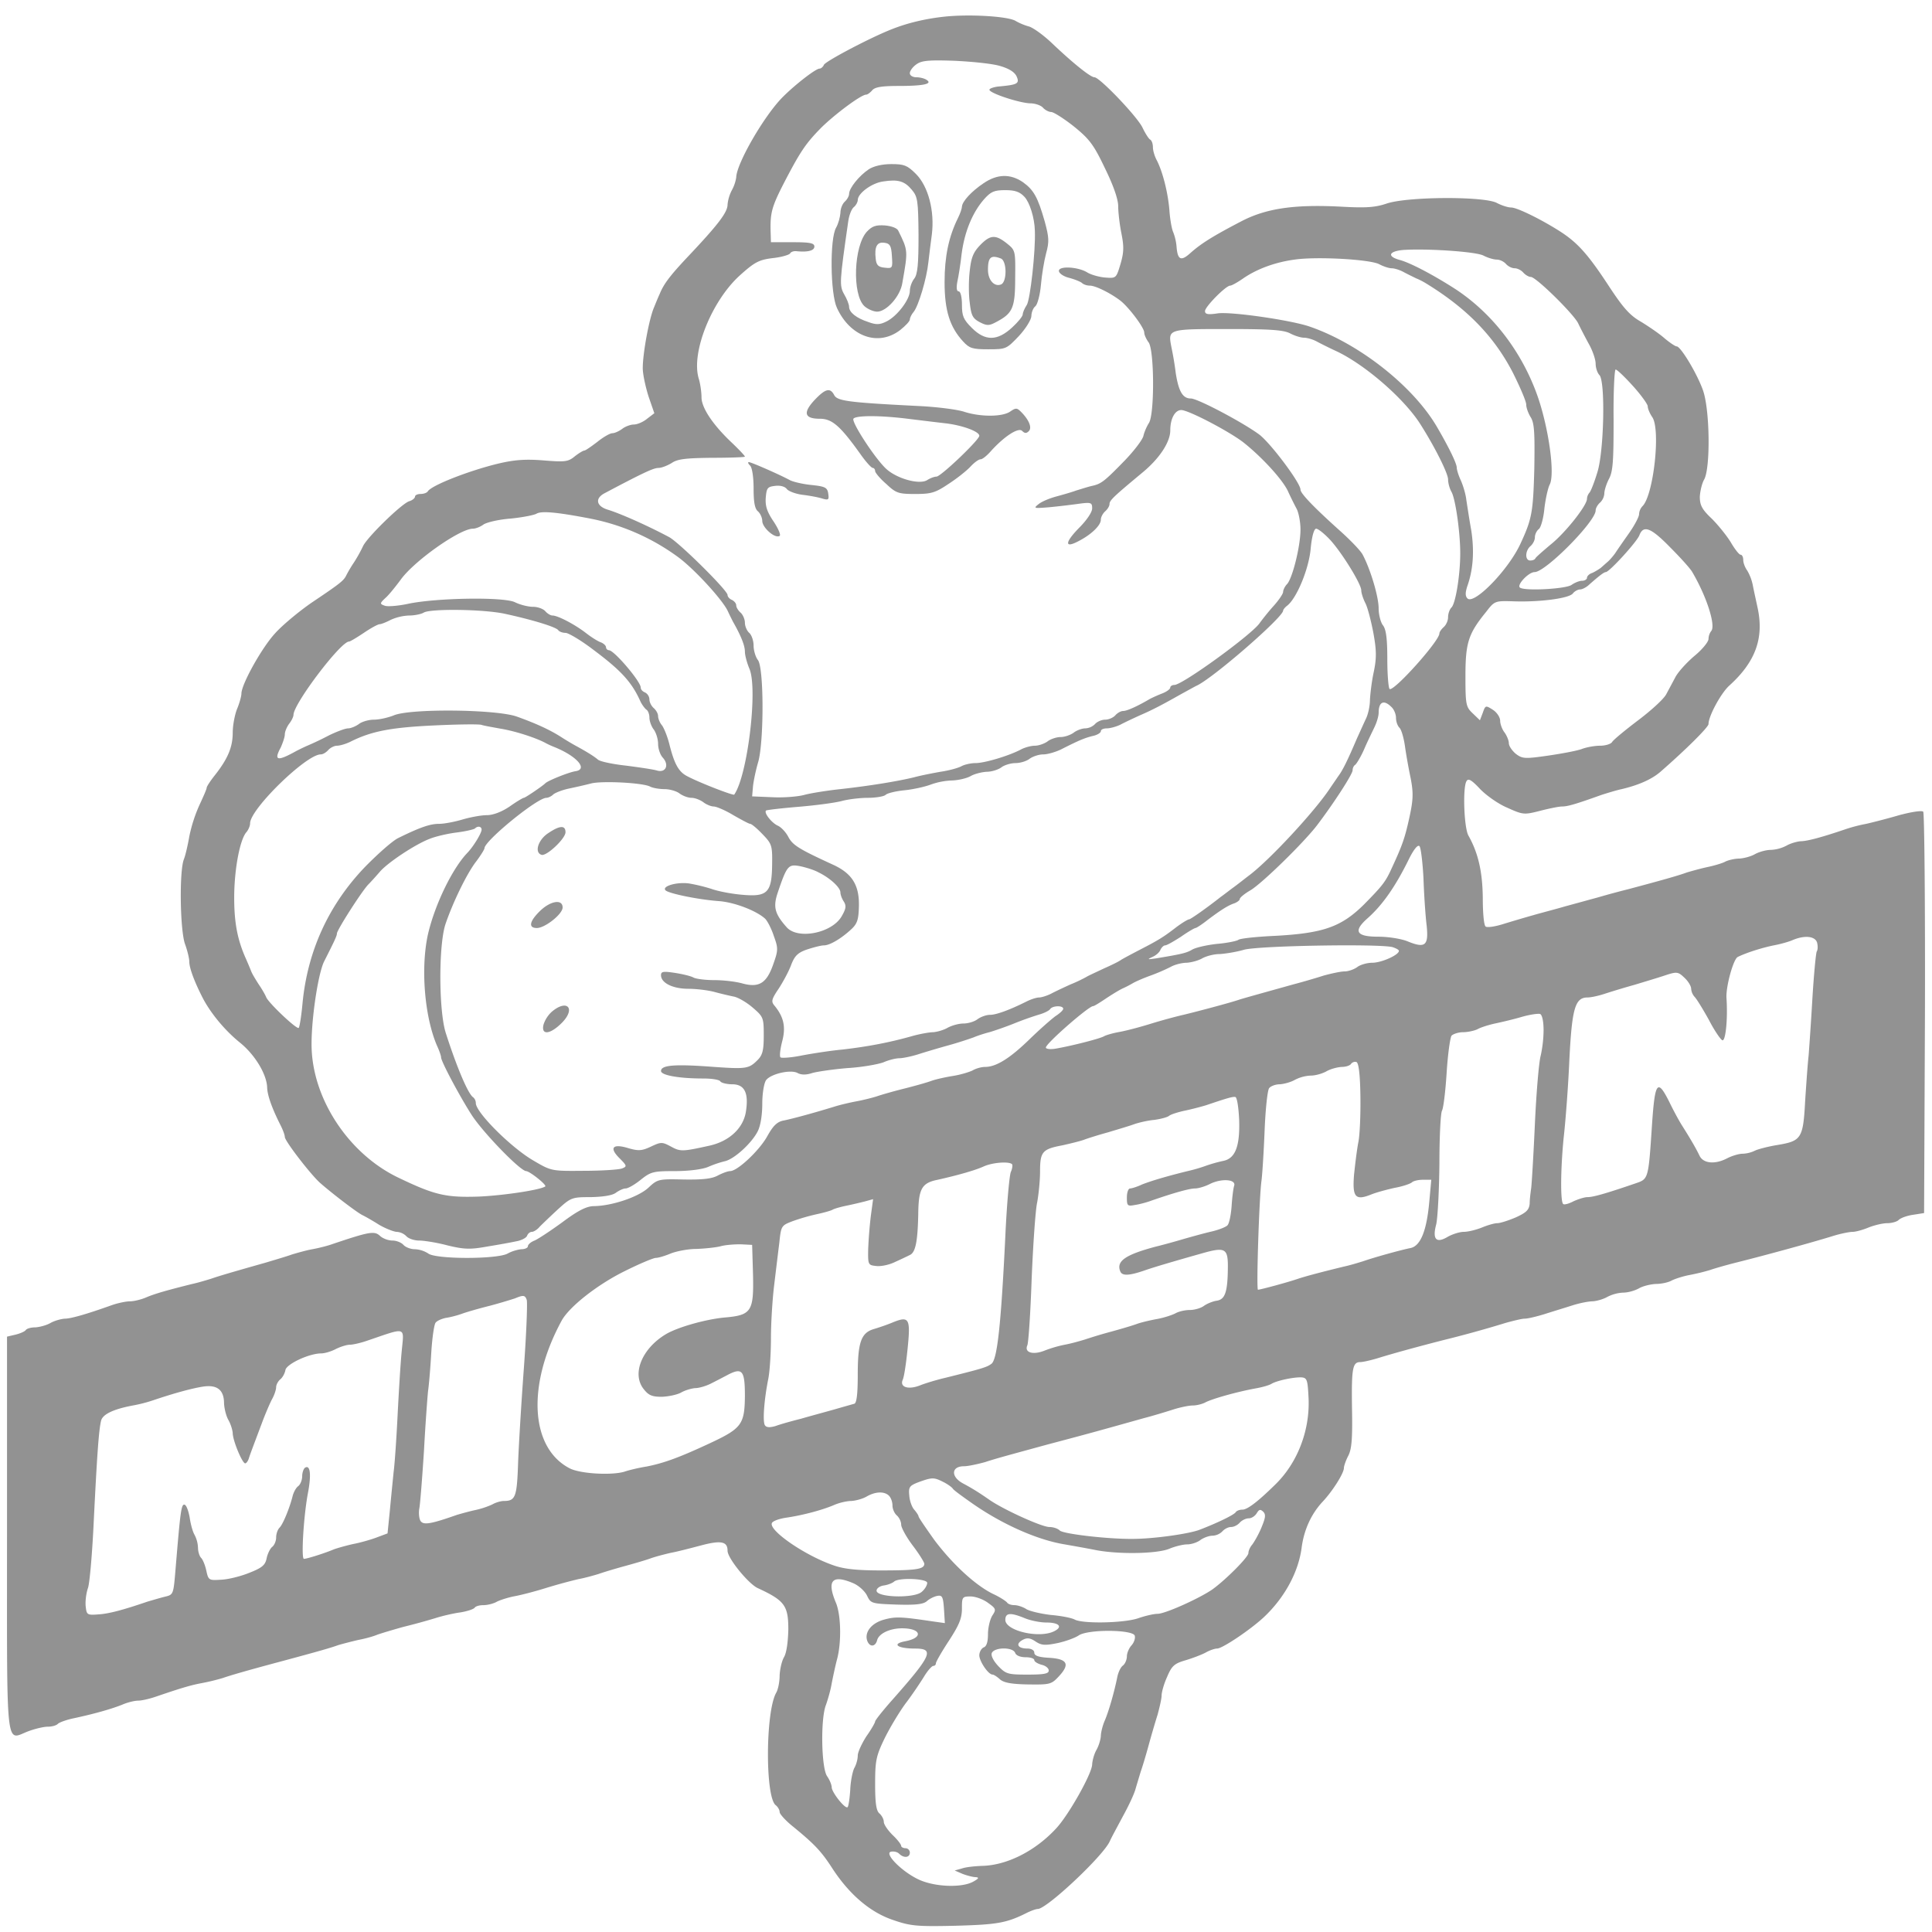 <svg width="114" height="114" fill="none" xmlns="http://www.w3.org/2000/svg"><g clip-path="url(#clip0_768_1644)" fill="#929292"><path d="M55.65.991c-1.195.137-2.27.41-3.244.82-1.349.563-3.722 1.827-3.79 2.015-.052.12-.171.222-.257.222-.221 0-1.417.922-2.168 1.673-1.093 1.093-2.732 3.927-2.749 4.747a2.3 2.3 0 0 1-.256.751 2.333 2.333 0 0 0-.256.854c0 .46-.564 1.195-2.39 3.124-1.025 1.093-1.384 1.571-1.623 2.169-.068.136-.205.478-.324.768-.29.666-.666 2.715-.666 3.586 0 .376.17 1.127.341 1.673l.342.99-.427.325c-.222.188-.58.341-.785.341-.188 0-.513.12-.683.256-.188.137-.444.257-.58.257-.137 0-.53.222-.889.512-.358.273-.7.512-.768.512-.068 0-.325.154-.564.342-.392.324-.58.341-1.844.239-1.075-.086-1.724-.035-2.663.187-1.708.41-3.945 1.281-4.166 1.64-.052.085-.24.153-.427.153-.171 0-.325.069-.325.154 0 .085-.153.222-.341.273-.444.137-2.51 2.151-2.732 2.664a8.91 8.91 0 0 1-.512.922 8.133 8.133 0 0 0-.461.768c-.154.325-.308.461-2.066 1.64-.786.546-1.742 1.348-2.152 1.81-.785.853-1.98 3.004-1.98 3.55 0 .154-.12.581-.257.906-.136.341-.256.973-.256 1.4 0 .853-.29 1.536-1.041 2.493-.273.341-.495.683-.495.751 0 .085-.205.546-.444 1.059a8.882 8.882 0 0 0-.58 1.81c-.086.495-.223 1.11-.325 1.365-.274.718-.222 4.167.068 4.986.137.376.256.854.256 1.059 0 .376.325 1.23.82 2.185.478.888 1.28 1.861 2.168 2.579.888.717 1.588 1.878 1.605 2.663.017.444.273 1.195.803 2.237.136.273.239.563.239.666 0 .239 1.502 2.185 2.066 2.698.717.632 2.254 1.81 2.544 1.93.136.067.563.306.939.546.376.222.854.41 1.041.426a.87.87 0 0 1 .581.257c.12.136.461.256.751.256s1.059.12 1.69.29c.991.239 1.35.239 2.306.068.631-.102 1.4-.239 1.707-.307.325-.051.615-.205.666-.325.051-.136.17-.239.29-.239.103 0 .325-.136.461-.307.154-.154.632-.615 1.076-1.024.769-.7.837-.718 1.947-.718.734-.017 1.263-.102 1.468-.256.188-.136.444-.256.58-.256.137 0 .53-.222.888-.512.598-.478.752-.512 2.032-.512.82 0 1.588-.103 1.93-.24a6.25 6.25 0 0 1 .99-.34c.563-.12 1.588-1.06 1.947-1.76.17-.324.273-.973.273-1.639 0-.597.102-1.212.222-1.383.273-.375 1.451-.648 1.86-.427.223.12.513.12.872 0 .307-.085 1.246-.221 2.083-.29.854-.051 1.793-.222 2.117-.341.307-.137.734-.24.94-.24.187 0 .7-.102 1.126-.238.427-.137 1.23-.376 1.793-.53a22.674 22.674 0 0 0 1.451-.46c.24-.103.666-.24.94-.308.29-.085.938-.307 1.45-.512a18.718 18.718 0 0 1 1.486-.53c.307-.085.598-.239.649-.324.136-.205.768-.222.768-.017 0 .085-.205.273-.444.427-.239.17-.939.785-1.553 1.383-1.161 1.127-1.964 1.622-2.613 1.622-.205 0-.53.085-.734.205-.205.102-.717.256-1.144.324-.427.069-.99.188-1.28.29-.274.103-1.008.308-1.623.462-.614.153-1.331.358-1.622.46-.273.086-.82.222-1.195.29-.376.07-.956.206-1.28.308-1.162.359-2.476.717-2.989.82-.392.068-.631.29-.99.939-.478.853-1.759 2.049-2.185 2.049-.137 0-.462.12-.752.273-.358.188-.922.239-2.015.222-1.45-.034-1.52-.017-2.049.478-.58.546-2.134 1.076-3.21 1.093-.426 0-.922.239-1.86.939-.7.512-1.452 1.007-1.657 1.093-.222.085-.393.239-.393.341 0 .085-.17.17-.375.17-.222.018-.58.12-.82.257-.615.341-4.217.341-4.678 0a1.595 1.595 0 0 0-.803-.256c-.239 0-.546-.12-.666-.256-.12-.137-.41-.256-.649-.256-.239 0-.58-.12-.75-.29-.325-.29-.65-.223-2.784.495-.273.102-.82.239-1.195.307-.376.068-.905.222-1.195.307-.274.103-.974.308-1.537.478-2.05.58-2.75.786-3.244.957-.274.085-.786.239-1.11.307-1.434.358-2.169.563-2.698.785-.307.137-.751.24-.973.24-.24 0-.717.102-1.059.221-1.485.53-2.424.803-2.8.803-.222.017-.598.12-.837.256s-.631.239-.888.256c-.256 0-.495.068-.563.154-.051.085-.324.205-.598.273l-.512.12v11.678c0 13.08-.102 12.123 1.247 11.611.41-.154.922-.273 1.16-.273.24 0 .496-.068.598-.171.086-.085.512-.239.922-.324 1.28-.273 2.271-.564 2.869-.803.307-.136.734-.239.939-.239.205 0 .666-.102 1.059-.239 1.553-.53 2.083-.683 2.732-.802a12.33 12.33 0 0 0 1.195-.29c.495-.171 1.434-.444 3.415-.974 2.288-.615 2.936-.802 3.415-.973.29-.085.82-.222 1.195-.307.375-.069.87-.205 1.11-.308.239-.085.922-.29 1.536-.46a38.194 38.194 0 0 0 1.878-.513c.427-.137 1.093-.29 1.486-.341.41-.069.768-.188.837-.274.05-.085.273-.153.512-.153s.598-.086.802-.205c.205-.103.683-.256 1.059-.325.376-.068 1.23-.29 1.878-.495a32.006 32.006 0 0 1 1.878-.512c.376-.068.922-.222 1.196-.307.29-.103.973-.308 1.536-.462.564-.153 1.264-.358 1.537-.46.29-.103.82-.24 1.195-.325.376-.068 1.161-.273 1.742-.427 1.212-.324 1.588-.239 1.588.308 0 .444 1.23 1.946 1.776 2.202 1.587.734 1.81 1.025 1.81 2.442-.018.734-.103 1.383-.257 1.639-.136.24-.239.717-.256 1.076 0 .358-.085.82-.205 1.024-.631 1.127-.648 6.113-.034 6.625.137.103.24.29.24.41 0 .119.358.512.785.854 1.297 1.058 1.69 1.485 2.339 2.493 1.007 1.536 2.237 2.578 3.568 3.022 1.025.358 1.418.392 3.672.341 2.441-.068 3.005-.153 4.2-.751.273-.137.563-.239.666-.239.529 0 3.859-3.125 4.251-3.996.086-.204.444-.853.769-1.468.341-.615.683-1.349.75-1.622.086-.29.223-.751.308-1.025.103-.29.308-.973.461-1.536.154-.564.393-1.383.53-1.81.12-.444.239-.956.239-1.144 0-.188.136-.683.324-1.093.273-.649.427-.785 1.059-.973.41-.12.956-.325 1.212-.461.239-.137.546-.24.683-.24.307 0 1.964-1.11 2.766-1.86 1.212-1.144 2.032-2.647 2.22-4.098.136-1.042.563-1.98 1.23-2.698.597-.632 1.263-1.69 1.263-1.998 0-.12.12-.46.256-.717.205-.393.256-1.007.222-2.8-.034-2.39.034-2.732.495-2.732.136 0 .614-.102 1.058-.24.94-.29 2.254-.648 3.774-1.04a68.026 68.026 0 0 0 3.773-1.042c.444-.12.922-.24 1.093-.24.171 0 .683-.119 1.178-.272.478-.154 1.213-.376 1.64-.513.426-.136.956-.239 1.195-.239.239-.017.614-.12.853-.256a2.27 2.27 0 0 1 .94-.256c.29 0 .7-.12.939-.256.239-.137.683-.24.99-.256.307 0 .734-.085.94-.205.204-.102.682-.256 1.058-.325a12.37 12.37 0 0 0 1.195-.29c.29-.102 1.007-.307 1.622-.46 1.707-.428 4.388-1.162 5.652-1.554.444-.137.956-.24 1.144-.24.188 0 .614-.12.939-.256.341-.136.836-.256 1.11-.256.256 0 .563-.085.666-.188.119-.12.495-.256.853-.307l.649-.102.051-11.782c.017-6.471-.034-11.833-.102-11.9-.085-.086-.717.016-1.417.204-.7.205-1.571.427-1.947.512a9.355 9.355 0 0 0-1.195.308c-1.451.495-2.305.717-2.664.717-.222.017-.597.12-.836.256a2.202 2.202 0 0 1-.939.256c-.274 0-.7.12-.94.256-.239.137-.648.24-.904.256-.274 0-.632.086-.82.171-.171.102-.649.239-1.042.324-.409.086-.956.24-1.246.325-.495.188-1.673.512-3.466.99a49.77 49.77 0 0 0-1.827.495c-.512.137-1.366.376-1.878.512-.513.154-1.383.376-1.913.53-.546.153-1.349.393-1.792.53-.445.136-.888.204-.99.136-.103-.051-.172-.769-.172-1.674-.017-1.536-.256-2.646-.853-3.705-.256-.478-.342-2.851-.103-3.21.103-.17.29-.068.786.461.358.376 1.075.888 1.605 1.11.939.427 1.007.427 1.946.188.53-.137 1.11-.256 1.298-.256.324 0 .802-.137 2.322-.683.324-.103.87-.273 1.195-.342 1.008-.239 1.776-.58 2.288-1.024 1.469-1.28 2.835-2.63 2.835-2.817 0-.462.717-1.793 1.212-2.254 1.554-1.4 2.066-2.8 1.69-4.576-.102-.478-.239-1.093-.29-1.366a2.792 2.792 0 0 0-.324-.854c-.137-.188-.239-.461-.239-.632 0-.17-.069-.307-.154-.307-.086 0-.342-.325-.581-.734-.239-.393-.751-1.025-1.127-1.4-.563-.53-.7-.786-.7-1.281.017-.324.12-.785.256-1.024.376-.666.342-4.098-.068-5.26-.341-.973-1.315-2.595-1.554-2.595-.085 0-.41-.222-.717-.478-.307-.273-.939-.7-1.383-.973-.666-.376-1.058-.82-1.93-2.151-1.212-1.845-1.826-2.527-2.868-3.193-1.127-.718-2.527-1.4-2.868-1.4-.188 0-.564-.12-.854-.274-.768-.392-5.208-.375-6.471.034-.7.24-1.247.274-2.766.188-2.715-.136-4.371.103-5.84.871-1.639.854-2.356 1.298-2.988 1.861-.546.495-.751.427-.82-.307a3.079 3.079 0 0 0-.204-.922c-.086-.188-.188-.769-.222-1.28-.086-1.06-.393-2.255-.735-2.938-.136-.239-.239-.597-.239-.785 0-.205-.068-.41-.17-.461-.086-.051-.29-.376-.444-.7-.308-.649-2.527-2.971-2.835-2.971-.222 0-1.195-.768-2.458-1.964-.547-.529-1.196-.99-1.435-1.041a3.465 3.465 0 0 1-.768-.325C59.458.957 57.136.82 55.65.991zm3.364 2.903c.53.154.854.359.973.615.188.427.051.495-1.093.597-.273.034-.512.12-.512.188 0 .205 1.776.786 2.408.803.29 0 .632.12.751.256.12.136.342.256.495.256.154.017.752.393 1.332.854.905.734 1.161 1.058 1.827 2.458.512 1.042.786 1.844.786 2.254 0 .359.085 1.076.187 1.588.154.768.154 1.11-.05 1.81-.257.854-.257.854-.923.802-.376-.034-.82-.17-1.024-.29-.53-.341-1.69-.41-1.69-.102 0 .136.255.324.597.41.324.085.666.221.768.307.086.085.29.154.461.154.325 0 1.161.41 1.759.853.495.359 1.451 1.622 1.451 1.913 0 .136.12.392.256.58.342.444.359 4.269.017 4.764-.12.188-.273.53-.324.768-.068.24-.563.888-1.11 1.452-1.195 1.23-1.383 1.366-1.912 1.485-.24.051-.65.188-.94.273-.273.103-.819.256-1.195.359-.375.102-.836.29-1.024.444-.324.256-.273.256.598.188a45.592 45.592 0 0 0 1.758-.205c.752-.103.803-.069.803.273 0 .222-.325.7-.769 1.144-.853.87-.87 1.23-.034.785.734-.375 1.315-.922 1.315-1.263 0-.154.12-.376.256-.495.137-.12.256-.308.256-.427 0-.222.24-.444 1.964-1.878 1.007-.837 1.622-1.793 1.622-2.476s.273-1.195.649-1.195c.427 0 2.834 1.263 3.67 1.912 1.076.854 2.272 2.151 2.613 2.851.154.342.393.82.53 1.076.119.24.221.786.221 1.212 0 .957-.46 2.835-.785 3.21-.137.137-.239.359-.239.462 0 .119-.256.495-.563.836-.325.359-.684.82-.82 1.008-.444.665-4.559 3.654-5.037 3.654-.12 0-.24.068-.24.153 0 .086-.204.24-.46.342a8.797 8.797 0 0 0-.734.324c-.752.444-1.366.717-1.588.717-.137 0-.342.12-.461.256-.12.137-.393.256-.598.256-.205 0-.478.12-.597.257a.87.87 0 0 1-.581.256c-.188 0-.512.12-.683.256-.188.136-.53.256-.768.256-.24 0-.598.12-.769.256-.188.137-.529.256-.751.256-.222 0-.615.103-.854.24-.734.375-2.117.785-2.646.785-.274 0-.65.085-.837.187-.188.103-.751.257-1.23.325-.477.085-1.178.222-1.553.324-.973.24-2.664.513-4.354.7-.803.086-1.759.24-2.134.342-.376.102-1.213.17-1.879.136l-1.195-.05.051-.598c.035-.325.171-.974.308-1.435.341-1.195.341-5.549-.017-6.01-.137-.17-.256-.563-.256-.854 0-.29-.12-.631-.257-.75-.136-.12-.256-.394-.256-.599 0-.204-.12-.478-.256-.597-.136-.12-.256-.308-.256-.427 0-.12-.12-.256-.256-.324-.137-.052-.256-.188-.256-.29 0-.274-2.869-3.108-3.45-3.416-1.314-.7-2.902-1.4-3.636-1.622-.649-.205-.751-.648-.188-.956 2.254-1.195 2.903-1.502 3.193-1.502.188 0 .53-.137.785-.29.342-.24.854-.291 2.374-.308 1.075 0 1.946-.034 1.946-.068 0-.052-.341-.41-.751-.803-1.144-1.075-1.81-2.083-1.81-2.698 0-.29-.068-.802-.17-1.127-.445-1.536.768-4.541 2.407-6.044.888-.802 1.144-.939 1.946-1.041.513-.052.974-.188 1.042-.274.051-.102.222-.153.375-.136.683.068 1.06-.034 1.06-.273 0-.205-.257-.257-1.281-.257H45.49l-.017-.563c-.034-1.127.051-1.486.717-2.8 1.024-1.98 1.332-2.442 2.271-3.398.837-.82 2.356-1.947 2.646-1.947.086 0 .24-.12.36-.256.153-.188.563-.256 1.536-.256 1.485 0 2.049-.12 1.673-.358-.12-.086-.393-.154-.597-.154-.222 0-.393-.103-.393-.24 0-.136.17-.375.393-.528.307-.222.734-.257 2.253-.205 1.042.05 2.237.17 2.681.307zm28.515 11.184c.256.136.614.239.785.239.188 0 .427.12.546.256.12.137.342.256.513.256.17 0 .392.12.512.256.12.137.324.256.444.256.307 0 2.561 2.22 2.8 2.75.102.221.376.75.598 1.16.239.41.426.957.426 1.213 0 .239.103.546.222.666.359.358.274 4.49-.12 5.737-.17.563-.375 1.092-.46 1.195a.614.614 0 0 0-.154.375c0 .393-1.297 2.032-2.168 2.715-.444.376-.837.718-.871.786-.034.085-.17.136-.307.136-.325 0-.308-.58.017-.853.136-.12.256-.342.256-.512 0-.171.102-.393.239-.496.12-.102.273-.649.324-1.23.069-.563.205-1.177.308-1.382.341-.632-.086-3.552-.786-5.43-.939-2.527-2.63-4.695-4.747-6.095-1.297-.837-2.68-1.571-3.33-1.742-.733-.205-.63-.495.172-.58 1.331-.103 4.302.085 4.78.324zm-6.147.512c.256.137.58.24.734.24.17 0 .495.102.734.238.256.137.58.29.717.359.137.051.41.188.598.307 2.424 1.486 4.012 3.142 5.105 5.259.427.854.786 1.69.786 1.878 0 .188.12.513.256.734.222.342.256.888.222 3.04-.069 2.56-.137 2.97-.803 4.405-.7 1.554-2.749 3.654-3.141 3.261-.137-.136-.137-.341 0-.751.34-.973.41-2.049.221-3.278-.12-.666-.239-1.469-.29-1.793-.034-.325-.188-.837-.324-1.144-.137-.29-.24-.632-.24-.752 0-.239-.443-1.16-1.16-2.39-1.4-2.407-4.593-4.934-7.547-5.942-1.11-.375-4.645-.888-5.413-.768-.563.085-.734.051-.734-.137 0-.256 1.23-1.502 1.485-1.502.086 0 .427-.188.769-.427.82-.564 1.895-.956 3.039-1.11 1.298-.188 4.422-.017 4.986.273zm-5.26 4.08c.257.137.632.257.82.257.188 0 .547.102.786.24.256.136.768.392 1.144.563 1.69.802 3.995 2.8 4.951 4.32.854 1.348 1.623 2.885 1.623 3.244 0 .204.085.529.204.734.24.444.513 2.407.513 3.62 0 1.28-.274 2.953-.513 3.192-.12.12-.205.376-.205.581 0 .205-.12.461-.256.58-.136.12-.256.29-.256.376 0 .444-2.68 3.432-2.937 3.279-.068-.052-.136-.837-.136-1.76 0-1.194-.069-1.758-.256-1.997-.137-.17-.256-.632-.256-1.007 0-.683-.478-2.288-.94-3.16-.12-.238-.75-.887-1.383-1.45-1.52-1.366-2.288-2.169-2.288-2.39 0-.394-1.741-2.716-2.424-3.245-.94-.7-3.637-2.134-4.047-2.134-.478 0-.717-.41-.888-1.486a18.933 18.933 0 0 0-.256-1.537c-.205-1.075-.239-1.075 3.296-1.075 2.51 0 3.312.051 3.705.256zm20.234 3.108c.478.53.87 1.076.87 1.196 0 .136.12.427.274.648.495.752.068 4.594-.58 5.242a.754.754 0 0 0-.205.479c0 .153-.273.665-.598 1.126-.324.461-.683.974-.802 1.161-.12.171-.325.41-.444.513-.12.102-.308.273-.427.375-.12.086-.342.222-.495.29-.171.052-.308.188-.308.29 0 .086-.136.172-.29.172-.17 0-.444.12-.615.239-.307.239-2.715.375-3.039.17-.239-.136.495-.922.854-.922.649 0 3.602-2.988 3.602-3.636 0-.137.12-.342.257-.461a.823.823 0 0 0 .256-.547c0-.17.12-.563.273-.854.239-.444.273-1.075.273-3.5-.017-1.622.051-2.954.12-2.954.085 0 .546.444 1.024.974zm-61.622 7.803a12.962 12.962 0 0 1 5.276 2.289c.956.7 2.63 2.527 2.937 3.193.085.187.222.46.29.597.495.87.717 1.434.717 1.793 0 .205.12.666.273 1.024.496 1.213-.12 6.3-.904 7.41-.052.07-2.084-.716-2.784-1.092-.495-.256-.75-.717-1.041-1.878-.12-.478-.325-.974-.444-1.127-.12-.137-.222-.393-.222-.53 0-.153-.12-.358-.256-.477-.137-.12-.256-.342-.256-.513a.49.49 0 0 0-.257-.41c-.136-.05-.256-.17-.256-.29 0-.358-1.57-2.203-1.878-2.203a.184.184 0 0 1-.17-.17c0-.103-.137-.222-.29-.29-.172-.052-.581-.308-.906-.564-.666-.512-1.656-1.024-1.963-1.024-.12 0-.308-.12-.427-.257-.12-.136-.444-.256-.717-.256-.29 0-.769-.12-1.076-.273-.683-.324-4.695-.256-6.335.103-.58.12-1.195.17-1.349.102-.29-.102-.29-.136.035-.444.204-.17.597-.666.904-1.076.786-1.11 3.5-3.022 4.27-3.022.153 0 .426-.102.614-.239.188-.136.922-.307 1.622-.358.683-.069 1.383-.205 1.52-.29.29-.171 1.195-.086 3.073.272zm43.728 1.247c.7.751 1.861 2.63 1.861 3.005 0 .154.103.478.24.751.136.256.34 1.059.477 1.776.188 1.042.188 1.486.017 2.305-.12.547-.205 1.298-.222 1.64 0 .34-.102.836-.239 1.11-.12.255-.358.785-.529 1.16-.546 1.28-.837 1.878-1.11 2.237-.136.205-.375.546-.512.751-.905 1.35-3.5 4.15-4.713 5.072-.273.204-.717.563-1.007.768-.273.205-.58.444-.683.512-.82.649-1.793 1.332-1.878 1.332-.069 0-.41.205-.752.46-.75.581-1.058.77-2.151 1.333-.461.239-.973.512-1.11.597-.136.103-.597.325-1.024.513-.427.205-.888.41-1.025.495a8.63 8.63 0 0 1-.939.444c-.375.17-.888.41-1.144.546-.239.12-.563.222-.7.222-.154 0-.478.102-.751.24-1.025.511-1.793.785-2.152.785-.221 0-.546.119-.734.256-.17.136-.546.256-.836.256-.274 0-.7.12-.94.256-.239.136-.614.239-.836.256-.222 0-.803.102-1.28.239-1.333.376-2.613.615-4.082.785-.734.069-1.827.24-2.441.359-.598.12-1.144.154-1.213.102-.068-.068-.017-.495.103-.956.222-.853.085-1.434-.461-2.1-.205-.239-.17-.376.256-1.007.256-.393.598-1.025.734-1.4.205-.53.393-.717.94-.905.375-.12.819-.24.99-.24.358 0 1.058-.426 1.639-.973.341-.324.41-.58.427-1.383.017-1.23-.427-1.912-1.571-2.424-1.93-.888-2.34-1.127-2.595-1.622-.154-.29-.427-.58-.632-.666-.359-.171-.82-.752-.683-.888.034-.034.905-.137 1.93-.222 1.024-.085 2.168-.24 2.543-.342.376-.102 1.076-.187 1.554-.187.461 0 .94-.086 1.024-.171.103-.103.598-.222 1.11-.273.513-.052 1.213-.205 1.571-.342a4.142 4.142 0 0 1 1.28-.239c.342-.017.82-.12 1.06-.256.238-.137.665-.24.956-.256.273 0 .666-.12.853-.256.171-.137.564-.256.837-.256.29 0 .666-.12.837-.257.188-.136.546-.256.802-.256s.717-.136 1.042-.29c1.11-.563 1.417-.683 1.895-.802.256-.052.461-.188.461-.274 0-.102.154-.17.358-.17.188 0 .564-.103.803-.222.256-.137.768-.376 1.144-.547.751-.324 1.332-.631 2.39-1.229.376-.205.803-.444.94-.512.939-.41 5.122-4.047 5.122-4.44 0-.05.102-.188.239-.29.564-.444 1.264-2.134 1.383-3.33.068-.768.205-1.212.325-1.212.119 0 .478.29.802.632zm20.114.495c.615.615 1.178 1.247 1.28 1.434.871 1.486 1.401 3.193 1.11 3.484a.83.83 0 0 0-.153.46c0 .171-.376.632-.837 1.008-.461.393-.973.956-1.127 1.264-.154.29-.393.734-.53.99-.136.273-.887.956-1.656 1.537-.768.58-1.468 1.16-1.536 1.28-.069.12-.393.222-.717.222-.308 0-.786.085-1.059.188-.256.102-1.161.273-1.98.393-1.418.205-1.537.188-1.93-.103-.222-.188-.41-.46-.41-.631 0-.154-.12-.444-.256-.632-.137-.171-.256-.495-.256-.683 0-.205-.188-.495-.427-.65-.427-.272-.444-.272-.598.172l-.17.444-.427-.41c-.393-.376-.427-.495-.427-2.186 0-1.98.17-2.51 1.212-3.79.513-.666.53-.666 1.656-.632 1.503.051 3.228-.17 3.467-.461.102-.137.307-.24.426-.24.137 0 .393-.136.564-.306.563-.496.854-.718.956-.718.205 0 1.827-1.775 1.98-2.168.24-.632.684-.461 1.845.734zm-68.794 3.893c1.588.342 3.057.786 3.16.973.068.086.255.154.426.154.17 0 .922.444 1.656 1.007 1.622 1.213 2.254 1.896 2.766 3.04.086.188.257.41.342.478.102.051.188.273.188.478 0 .205.12.53.256.7.136.188.256.563.256.854 0 .273.12.632.273.802.393.427.188.905-.324.769-.205-.069-1.025-.188-1.81-.29-.786-.086-1.554-.24-1.69-.36-.24-.204-.684-.477-1.315-.819a15.922 15.922 0 0 1-.854-.512c-.666-.427-1.486-.803-2.63-1.212-1.229-.427-6.266-.478-7.24-.069-.34.137-.87.256-1.177.256-.308 0-.718.12-.888.257-.188.136-.478.256-.632.256-.17 0-.666.188-1.127.41a17.69 17.69 0 0 1-1.246.597c-.24.102-.547.256-.683.325-1.127.631-1.35.58-.922-.205.12-.274.239-.615.239-.769 0-.17.12-.444.256-.631.136-.171.256-.41.256-.53.017-.666 2.783-4.32 3.278-4.32.069 0 .461-.239.871-.512.427-.29.837-.512.94-.512.084 0 .392-.12.648-.256a2.93 2.93 0 0 1 1.093-.256c.324 0 .717-.086.854-.171.375-.24 3.517-.205 4.78.068zM82.1 41.714c.153.137.273.427.273.649 0 .205.085.461.205.58.12.12.256.615.324 1.093.069.495.222 1.35.342 1.913.154.836.154 1.212-.085 2.305-.274 1.246-.427 1.656-1.076 3.056-.342.751-.564 1.008-1.605 2.066-1.332 1.315-2.39 1.69-5.225 1.844-1.11.051-2.1.154-2.186.24-.102.068-.666.187-1.28.238-.615.069-1.264.222-1.451.342-.325.188-.581.256-2.135.512-.495.068-.53.068-.205-.085.205-.086.427-.274.478-.427.069-.137.188-.256.273-.256.103 0 .513-.24.94-.513.41-.29.802-.512.853-.512.052 0 .376-.205.718-.478.82-.615 1.229-.87 1.605-.99.153-.069.29-.171.29-.24 0-.085.29-.324.649-.529.717-.444 3.124-2.8 3.91-3.824 1.024-1.35 2.1-3.023 2.1-3.245 0-.136.068-.273.153-.324.086-.068.325-.46.53-.922.188-.444.478-1.024.597-1.28.137-.274.257-.666.257-.871 0-.65.307-.786.75-.342zm-52.573 1.28c.837.137 2.015.513 2.613.82.153.086.41.205.546.256 1.332.53 2.032 1.315 1.28 1.435-.375.05-1.656.563-1.792.717-.154.154-1.178.854-1.264.854-.05 0-.427.221-.836.512-.478.324-.99.512-1.35.512-.324 0-.973.12-1.433.256-.462.137-1.076.256-1.383.256-.513 0-1.093.188-2.408.837-.325.154-1.195.922-1.98 1.724-2.135 2.237-3.381 4.952-3.672 8.06-.068.734-.17 1.366-.222 1.417-.102.12-1.741-1.434-1.912-1.793-.051-.137-.256-.495-.444-.768-.188-.29-.393-.632-.444-.769a23.289 23.289 0 0 0-.324-.768c-.495-1.11-.683-2.117-.683-3.586 0-1.622.324-3.398.717-3.859.12-.136.222-.375.222-.529 0-.837 3.312-4.064 4.166-4.064.137 0 .324-.12.444-.256s.358-.256.512-.256c.17 0 .53-.102.803-.239 1.229-.615 2.373-.837 4.9-.956 1.417-.068 2.698-.085 2.834-.034.137.051.65.136 1.11.222zm8.828 3.416c.154.085.546.153.854.153.307 0 .717.12.887.256.188.137.496.257.7.257.205 0 .513.12.7.256.171.136.462.256.615.256.154 0 .683.222 1.161.512.478.273.922.512.99.512.086 0 .41.273.735.615.546.563.58.666.563 1.776-.017 1.673-.273 1.93-1.776 1.793-.614-.052-1.417-.205-1.792-.342a10.06 10.06 0 0 0-1.332-.324c-.734-.103-1.64.17-1.383.41.205.187 1.946.546 3.142.631.939.069 2.236.58 2.732 1.042.136.136.375.597.512 1.024.256.7.256.837-.017 1.605-.393 1.161-.837 1.452-1.81 1.195-.41-.12-1.161-.204-1.69-.204-.513 0-1.076-.069-1.23-.154-.154-.086-.649-.205-1.093-.273-.683-.103-.82-.086-.82.136 0 .461.7.803 1.623.803.46 0 1.16.085 1.536.188.376.102.888.222 1.144.273.257.051.752.341 1.11.649.632.546.65.597.65 1.656 0 .854-.07 1.144-.36 1.434-.529.53-.665.547-2.8.393-2.117-.154-2.902-.086-2.902.256 0 .256 1.075.444 2.492.444.496 0 .957.068 1.008.17.051.086.376.171.7.171.734 0 .99.513.802 1.657-.17.956-.99 1.707-2.134 1.963-1.622.359-1.724.359-2.288.051-.512-.273-.58-.273-1.16 0-.547.256-.735.274-1.333.103-.939-.29-1.16-.034-.546.58.46.461.46.496.154.615-.188.068-1.196.137-2.254.137-1.913.017-1.913.017-2.988-.615-1.315-.768-3.381-2.834-3.381-3.38a.46.46 0 0 0-.154-.342c-.29-.171-.973-1.776-1.622-3.808-.41-1.297-.427-5.14-.017-6.403.427-1.263 1.264-3.005 1.827-3.722.256-.342.478-.7.478-.768.017-.444 3.108-2.971 3.654-2.971.103 0 .29-.086.393-.188.102-.103.53-.273.939-.359.41-.085 1.007-.222 1.332-.307.683-.154 3.005-.034 3.449.188zm-9.938 2.544c0 .205-.478.99-.836 1.366-.888.922-1.913 3.039-2.322 4.78-.444 1.964-.222 4.867.529 6.608.137.29.239.598.239.684 0 .238 1.093 2.287 1.793 3.38.666 1.042 2.885 3.33 3.227 3.33.222.017 1.23.82 1.127.905-.29.205-2.425.529-3.893.597-1.964.069-2.63-.085-4.764-1.11-2.834-1.348-4.952-4.439-5.122-7.478-.086-1.451.341-4.508.734-5.293.614-1.213.751-1.503.751-1.64 0-.204 1.486-2.526 1.861-2.902.154-.154.444-.478.666-.734.444-.53 2.083-1.622 2.937-1.947.324-.136 1.041-.307 1.588-.376.546-.068 1.041-.187 1.093-.239.17-.17.392-.119.392.069zm55.578 2.902c.034.99.12 2.237.188 2.767.12 1.178-.085 1.348-1.127.922-.376-.154-1.144-.274-1.725-.274-1.314 0-1.502-.324-.631-1.092.888-.786 1.656-1.896 2.441-3.5.274-.547.513-.854.615-.752.085.085.188.956.24 1.93zm-35.686-.375c.666.324 1.28.888 1.28 1.178 0 .12.086.376.206.546.153.257.12.427-.137.871-.58.99-2.595 1.383-3.244.632-.7-.785-.802-1.195-.53-2.015.547-1.622.633-1.707 1.298-1.588.342.069.854.222 1.127.376zm58.908 4.132c.051.188.051.427-.018.53-.051.102-.17 1.348-.256 2.765a218.571 218.571 0 0 1-.222 3.364c-.051.427-.136 1.622-.205 2.68-.119 2.237-.221 2.374-1.656 2.613-.529.085-1.11.24-1.297.325a1.802 1.802 0 0 1-.735.187c-.222 0-.614.12-.888.256-.734.393-1.434.325-1.656-.136-.188-.393-.478-.905-1.007-1.742-.188-.29-.53-.922-.769-1.417-.7-1.4-.853-1.23-1.024 1.246-.222 3.347-.205 3.279-1.007 3.552-1.742.598-2.476.802-2.8.802-.188 0-.547.12-.82.24-.256.136-.53.222-.615.17-.188-.12-.153-2.322.051-4.166.086-.802.24-2.732.308-4.32.153-3.073.341-3.705 1.075-3.705.205 0 .683-.102 1.076-.239a49.56 49.56 0 0 1 1.708-.512c.563-.171 1.365-.41 1.775-.547.717-.239.786-.222 1.161.137.222.205.393.495.393.649a.81.81 0 0 0 .205.478c.12.12.495.734.837 1.349.324.632.7 1.178.802 1.212.188.051.325-1.246.239-2.51-.034-.683.41-2.288.666-2.407.512-.256 1.451-.547 2.117-.683.376-.069.871-.205 1.11-.308.717-.307 1.332-.239 1.452.137zm-25.049.273c.205.068.376.154.376.222 0 .24-1.025.7-1.571.7-.307 0-.717.12-.888.256-.188.137-.53.256-.751.256-.222 0-.769.12-1.212.24-.427.136-1.23.375-1.76.512-1.28.358-2.885.802-3.21.904-.528.188-2.68.752-3.329.906-.375.085-1.212.307-1.878.512-.649.205-1.502.427-1.878.495-.393.068-.803.188-.922.256-.222.137-1.878.563-2.869.734-.307.051-.563.017-.563-.068 0-.24 2.527-2.442 2.783-2.442.068 0 .393-.205.751-.444.359-.239.803-.512.99-.597a6.44 6.44 0 0 0 .598-.308c.137-.085.598-.29 1.025-.444a11.42 11.42 0 0 0 1.229-.529c.24-.136.666-.239.94-.239.255-.017.665-.12.904-.256.24-.137.7-.256 1.025-.256.324-.017.99-.12 1.45-.256.889-.24 7.94-.359 8.76-.154zm8.913 4.917a7.41 7.41 0 0 1-.17 1.486c-.103.359-.257 2.151-.342 4.013-.085 1.878-.188 3.585-.222 3.824-.034.24-.086.632-.086.888-.034.376-.187.53-.82.82-.443.188-.921.341-1.092.341-.17 0-.58.12-.905.256-.341.137-.82.256-1.075.256-.24 0-.666.137-.94.29-.683.41-.922.154-.683-.734.086-.375.171-1.963.188-3.551 0-1.57.068-3.005.154-3.159.085-.154.205-1.16.273-2.237.068-1.075.205-2.066.29-2.185.103-.103.41-.205.683-.205.273 0 .65-.085.837-.17.17-.103.649-.257 1.041-.342.41-.086 1.127-.256 1.588-.393.479-.137.957-.205 1.076-.17.12.05.205.426.205.972zM80.272 64.68c.017 1.075-.034 2.287-.12 2.714-.085.427-.188 1.28-.256 1.93-.102 1.314.069 1.536 1.008 1.16.29-.119.922-.29 1.383-.392.478-.085.922-.239 1.024-.324.085-.086.376-.154.649-.154h.495l-.12 1.315c-.153 1.69-.512 2.595-1.11 2.715-.528.102-2.134.546-2.816.785-.274.085-.786.24-1.11.307-1.332.325-2.169.547-2.647.7-.632.222-2.288.666-2.424.666-.103 0 .068-5.361.204-6.403.052-.375.137-1.724.188-2.988.051-1.263.17-2.407.273-2.51.103-.12.376-.222.632-.222.24-.017.632-.12.87-.256a2.27 2.27 0 0 1 .94-.256c.29 0 .7-.12.94-.256.238-.137.63-.239.887-.256.256 0 .512-.085.563-.188.069-.085.205-.137.308-.102.136.034.222.717.239 2.015zm-7.154 1.4c.05 1.553-.222 2.288-.957 2.424a8.5 8.5 0 0 0-.973.273 9.446 9.446 0 0 1-1.11.325c-1.314.324-2.151.58-2.68.785-.29.137-.615.24-.718.24-.102 0-.187.238-.187.529 0 .495.034.529.478.444.256-.035.7-.154.973-.257 1.383-.478 2.254-.717 2.578-.717.188 0 .598-.12.888-.273.666-.324 1.52-.273 1.417.103-.05.136-.12.682-.153 1.195-.035.512-.137 1.024-.24 1.144-.085.102-.512.273-.956.375-.444.103-1.178.308-1.656.444-.46.137-1.195.342-1.622.444-1.793.478-2.34.854-2.1 1.452.102.29.53.273 1.503-.069.546-.188 1.588-.495 3.278-.973 1.434-.41 1.588-.324 1.57.888-.016 1.4-.17 1.827-.665 1.895-.222.034-.564.17-.752.307-.187.137-.563.24-.836.24s-.649.085-.854.204c-.205.103-.683.257-1.058.325-.376.068-.905.188-1.196.29-.273.103-.973.307-1.536.461a28.6 28.6 0 0 0-1.537.461c-.273.085-.82.24-1.195.308a7.256 7.256 0 0 0-1.213.358c-.666.256-1.178.103-.99-.324.068-.154.188-1.93.256-3.945.086-2.014.222-4.03.325-4.49.085-.461.17-1.28.17-1.827 0-1.161.137-1.315 1.315-1.537.461-.102 1.024-.239 1.264-.324.222-.086.87-.29 1.434-.444.563-.171 1.263-.376 1.537-.478.29-.103.82-.222 1.195-.256.375-.052.768-.154.87-.24.103-.085.53-.221.94-.307.41-.085.99-.239 1.263-.324 1.212-.41 1.554-.513 1.708-.478.102.034.188.631.222 1.349zm-13.404 2.612c.051.051.017.273-.068.461-.086.205-.24 1.912-.325 3.79-.256 5.277-.478 7.274-.82 7.53-.272.205-.563.29-2.765.837-.512.12-1.178.325-1.469.444-.666.256-1.178.102-1.007-.324.085-.154.205-.974.29-1.81.188-1.81.103-1.981-.836-1.605-.359.153-.871.324-1.161.41-.735.221-.94.768-.94 2.68 0 1.178-.068 1.69-.205 1.725-.12.034-.666.188-1.195.341-.546.154-1.434.393-1.963.547-.547.136-1.213.324-1.486.426-.358.103-.546.086-.632-.05-.136-.223-.05-1.47.205-2.75.086-.444.154-1.52.154-2.39 0-.871.085-2.271.188-3.108.102-.853.239-1.98.307-2.527.103-.99.12-1.007.786-1.263a12.352 12.352 0 0 1 1.417-.41c.41-.085.82-.205.922-.256.102-.069.478-.171.802-.24.342-.068.837-.187 1.11-.255l.495-.137-.136 1.007a26.288 26.288 0 0 0-.154 1.947c-.017.922 0 .939.478.99.273.034.768-.068 1.11-.239.341-.153.734-.341.87-.41.342-.153.462-.82.496-2.407.017-1.503.205-1.844 1.144-2.032 1.144-.256 2.185-.546 2.715-.785.53-.24 1.485-.308 1.673-.137zM44.432 75.18c.052 2.203-.085 2.425-1.673 2.561-1.11.103-2.749.564-3.449.974-1.417.836-2.049 2.339-1.332 3.244.29.376.495.46 1.076.46.393-.016.905-.119 1.144-.255.239-.137.615-.24.82-.256.221 0 .631-.12.904-.256.274-.137.735-.376 1.025-.53.854-.444 1.007-.256 1.007 1.247-.017 1.673-.188 1.912-2.049 2.783-1.793.837-2.715 1.178-3.756 1.383-.427.068-1.025.205-1.315.307-.768.222-2.612.12-3.227-.205-2.322-1.212-2.527-4.9-.478-8.69.444-.837 2.151-2.17 3.756-2.954.854-.427 1.674-.769 1.81-.769.154 0 .547-.12.871-.256.342-.137 1.025-.273 1.52-.273.495-.017 1.144-.086 1.417-.154.29-.085.82-.12 1.195-.12l.683.035.051 1.724zM31.08 76.7c.051.136-.017 1.963-.17 4.047-.154 2.1-.308 4.644-.342 5.668-.069 1.913-.154 2.152-.837 2.152-.17 0-.478.085-.683.205a4.988 4.988 0 0 1-.973.324c-.325.068-.82.205-1.11.29-1.554.547-1.98.615-2.151.359-.086-.137-.12-.478-.069-.751.052-.29.171-1.827.274-3.415.085-1.605.205-3.176.239-3.5.05-.325.136-1.332.187-2.22.052-.888.171-1.708.257-1.81.085-.12.375-.24.631-.29.256-.035.7-.154.974-.257.29-.102 1.007-.307 1.622-.46a32.78 32.78 0 0 0 1.451-.427c.495-.205.598-.205.7.085zm-7.376 3.022c-.069.683-.17 2.356-.24 3.722-.067 1.366-.17 2.903-.238 3.415-.052.513-.154 1.537-.222 2.271l-.137 1.35-.683.255c-.375.137-.99.308-1.366.376-.375.085-.87.222-1.11.307-.563.24-1.605.564-1.775.564-.171 0-.017-2.544.239-3.893.205-1.076.136-1.674-.171-1.486-.085.051-.17.29-.17.495 0 .222-.103.496-.24.598-.137.102-.273.376-.324.58-.171.684-.564 1.657-.769 1.862-.12.12-.204.375-.204.58 0 .205-.103.461-.24.564-.12.102-.273.41-.324.683-.085.392-.273.546-1.007.836-.496.205-1.247.393-1.657.41-.734.051-.768.034-.888-.512-.068-.325-.204-.666-.307-.769-.102-.102-.188-.375-.188-.597a1.78 1.78 0 0 0-.204-.769c-.12-.204-.24-.682-.29-1.041-.07-.376-.189-.7-.291-.734-.205-.069-.256.392-.546 3.876-.12 1.417-.12 1.434-.632 1.553-.273.069-.734.205-1.025.29-1.451.496-2.288.718-2.902.752-.65.051-.683.017-.735-.461-.034-.273.017-.768.137-1.11.102-.324.256-2.134.341-4.012.188-3.757.29-5.276.427-5.84.086-.376.7-.683 1.879-.905a8.642 8.642 0 0 0 1.195-.307c1.212-.41 2.27-.7 2.92-.803.853-.136 1.263.188 1.263.99.017.308.12.735.256.974.137.239.24.58.256.768 0 .444.564 1.793.735 1.793.068 0 .17-.136.221-.307.086-.274.188-.53.854-2.305.154-.393.376-.922.512-1.178.137-.24.24-.564.24-.7 0-.137.102-.342.238-.462.137-.102.274-.358.308-.546.051-.359 1.4-.99 2.117-.99.205 0 .598-.12.854-.256.273-.137.649-.256.837-.256.17 0 .631-.103 1.024-.24 2.356-.802 2.168-.853 2.032.615zm53.512 2.835c.068 1.878-.666 3.773-1.964 5.037-1.059 1.041-1.656 1.485-1.947 1.485-.17 0-.341.068-.392.154-.103.153-1.076.631-2.152 1.041-.648.24-2.715.53-3.927.53-1.434.017-4.098-.29-4.303-.496-.12-.12-.392-.205-.614-.205-.444 0-2.698-1.024-3.535-1.604-.563-.393-.99-.666-1.57-.974-.718-.393-.684-1.007.068-1.007.239 0 .785-.12 1.23-.24.733-.238 1.194-.358 3.687-1.04 2.647-.7 3.125-.837 5.686-1.555.53-.136 1.315-.375 1.742-.512.427-.136.939-.239 1.16-.239.223 0 .564-.085.752-.188.393-.205 1.827-.614 2.954-.82.393-.068.802-.187.939-.272.307-.188 1.349-.41 1.793-.376.307.034.341.17.393 1.28zM55.65 87.44c.273.136.53.324.58.41.052.085.616.495 1.23.922 1.759 1.212 3.79 2.1 5.362 2.356.478.085 1.263.222 1.775.324 1.35.274 3.671.24 4.406-.068.324-.136.802-.256 1.058-.256.24 0 .598-.12.769-.256.188-.137.512-.256.717-.256a.87.87 0 0 0 .58-.256c.12-.137.342-.257.513-.257.17 0 .392-.119.512-.256.12-.136.358-.256.53-.256.17 0 .375-.136.477-.307.137-.222.205-.24.376-.086.17.171.136.36-.103.94-.17.41-.427.853-.546 1.007-.12.137-.222.359-.222.495 0 .24-1.349 1.588-2.134 2.152-.803.546-2.784 1.434-3.227 1.434-.222 0-.735.12-1.127.256-.82.29-3.262.341-3.757.085-.188-.102-.802-.222-1.4-.273-.597-.068-1.246-.222-1.451-.341-.205-.137-.53-.24-.717-.24-.188 0-.376-.068-.427-.153-.069-.085-.427-.325-.837-.512-1.041-.513-2.39-1.759-3.466-3.193-.495-.7-.922-1.315-.922-1.383 0-.051-.12-.24-.256-.393-.137-.154-.273-.53-.29-.837-.052-.495.017-.58.546-.785.803-.29.905-.29 1.451-.017zm-3.193.82c.12.119.205.375.205.58 0 .205.12.461.256.58.137.12.257.36.257.547 0 .17.307.734.683 1.23.375.494.683.99.683 1.075 0 .324-.496.393-2.545.393-1.468 0-2.22-.086-2.834-.308-1.673-.58-3.773-2.032-3.62-2.475.034-.12.393-.257.82-.325.956-.136 2.134-.444 2.851-.751.308-.137.769-.24 1.025-.24.256-.016.648-.119.888-.255.529-.308 1.058-.325 1.331-.052zm-2.117 5.156c.325.136.683.461.82.734.222.461.256.478 1.741.53 1.127.034 1.588-.018 1.793-.205.154-.137.427-.274.615-.308.29-.051.341.051.393.786l.05.82-.733-.103c-1.844-.273-2.169-.29-2.852-.103-.751.205-1.178.752-.99 1.264.154.376.478.341.58-.051.103-.393.752-.7 1.469-.7 1.144 0 1.28.563.17.768-.802.154-.443.427.598.427 1.161 0 .99.392-1.366 3.056-.546.615-.99 1.178-.99 1.247 0 .068-.222.461-.512.87-.274.427-.513.939-.513 1.144 0 .205-.085.53-.205.735-.102.204-.221.785-.239 1.297-.034.512-.102.956-.153 1.008-.137.136-.922-.854-.94-1.161 0-.154-.119-.444-.273-.666-.341-.495-.392-3.381-.068-4.201.103-.29.273-.853.342-1.28.085-.427.222-1.076.324-1.452.256-.99.222-2.56-.068-3.278-.564-1.332-.24-1.707 1.007-1.178zm4.371-.017c0 .136-.136.376-.324.53-.427.392-2.664.34-2.664-.07 0-.136.188-.272.427-.306.24-.035.495-.137.598-.222.256-.257 1.963-.188 1.963.068zm3.586 1.178c.478.341.495.393.256.751-.137.222-.256.717-.256 1.093 0 .461-.085.734-.256.785-.137.069-.256.274-.256.479.017.358.529 1.126.785 1.126.068 0 .256.12.427.274.222.205.683.29 1.656.307 1.298.017 1.383 0 1.827-.478.666-.717.512-1.025-.563-1.093-.632-.034-.888-.12-.888-.307 0-.137-.17-.24-.41-.24-.563 0-.717-.272-.273-.511.256-.137.444-.12.768.102.342.222.547.239 1.298.085.478-.102 1.024-.307 1.23-.444.529-.375 3.158-.358 3.312 0 .05.154-.034.41-.188.581-.154.17-.273.461-.273.649s-.103.444-.24.546c-.136.103-.272.41-.324.666-.17.854-.495 1.998-.734 2.561-.137.308-.239.734-.239.939-.017.205-.12.564-.256.803-.137.239-.24.615-.256.854 0 .529-1.366 2.954-2.1 3.756-1.23 1.349-2.92 2.203-4.389 2.237-.426.017-.956.068-1.195.153l-.427.12.478.205c.274.102.615.188.769.188.205.017.17.085-.137.256-.683.393-2.339.324-3.278-.137-.99-.478-2.015-1.536-1.588-1.622.17-.034.376.017.478.12.273.273.632.239.632-.069a.263.263 0 0 0-.256-.256c-.137 0-.256-.068-.256-.136 0-.086-.222-.376-.513-.649-.273-.273-.512-.615-.512-.769 0-.153-.12-.375-.256-.495-.188-.153-.256-.597-.256-1.724 0-1.366.051-1.656.546-2.681.308-.632.871-1.571 1.247-2.083.392-.512.87-1.23 1.092-1.588.205-.341.461-.632.547-.632a.153.153 0 0 0 .154-.153c0-.086.341-.683.768-1.332.597-.922.768-1.315.768-1.895 0-.683.017-.718.512-.718.29 0 .752.171 1.025.376zm2.168.905c.325.137.905.256 1.264.256.751 0 .99.24.512.495-.87.478-2.92 0-2.92-.649 0-.427.308-.444 1.144-.102zm-.563 2.049c.051.154.307.256.615.256.273 0 .512.068.512.17 0 .086.188.206.427.274.239.051.427.205.427.342 0 .187-.29.239-1.247.239-1.161 0-1.28-.035-1.724-.496-.29-.307-.444-.614-.393-.768.137-.359 1.246-.376 1.383-.017z"/><path d="M51.262 9.99c-.563.375-1.16 1.11-1.16 1.45 0 .137-.12.342-.257.462-.136.12-.256.41-.256.666-.017.239-.12.632-.256.87-.376.65-.341 3.893.051 4.73.786 1.708 2.442 2.288 3.722 1.315.325-.256.581-.53.581-.632 0-.102.102-.307.222-.444.29-.358.768-1.963.87-2.92.052-.426.137-1.178.206-1.656.17-1.366-.205-2.834-.94-3.568-.512-.513-.7-.58-1.45-.58-.547 0-1.042.119-1.333.306zm2.544 1.212c.342.41.376.632.393 2.68 0 1.69-.051 2.306-.256 2.562-.136.17-.256.495-.256.717 0 .512-.751 1.502-1.383 1.81-.376.188-.598.205-1.059.034-.734-.24-1.144-.58-1.144-.905 0-.137-.136-.478-.29-.734-.29-.513-.273-.735.24-4.303.05-.359.187-.717.323-.837.137-.102.24-.307.24-.427 0-.392.836-1.007 1.502-1.092.888-.137 1.264-.018 1.69.495z"/><path d="M51.16 13.66c-.786.837-.888 3.723-.154 4.406.188.17.53.324.751.324.547 0 1.366-.905 1.486-1.69.341-1.93.341-1.912-.24-3.09-.068-.154-.409-.274-.785-.308-.529-.034-.75.034-1.058.359zm1.468 1.452c.051.717.034.734-.427.683-.375-.034-.495-.154-.529-.53-.085-.716.085-1.007.512-.939.325.035.41.171.444.786zm5.413-4.303c-.717.478-1.264 1.076-1.28 1.383 0 .103-.103.41-.24.683-.546 1.11-.785 2.271-.785 3.774 0 1.673.307 2.646 1.093 3.5.375.41.563.461 1.485.461 1.059 0 1.076-.017 1.81-.785.41-.444.734-.974.734-1.179 0-.204.103-.478.24-.58.119-.103.272-.666.324-1.264.05-.58.187-1.417.307-1.86.188-.684.17-.94-.085-1.879-.41-1.434-.65-1.861-1.298-2.322-.734-.495-1.503-.478-2.305.068zm2.407.803c.308.324.598 1.246.615 1.997.051 1.178-.273 4.081-.478 4.389-.137.204-.24.46-.24.563 0 .102-.29.461-.63.768-.872.803-1.589.803-2.374.017-.495-.495-.58-.7-.58-1.366 0-.46-.086-.785-.189-.785-.12 0-.153-.188-.085-.563.068-.29.188-1.042.256-1.657.17-1.297.632-2.424 1.315-3.21.41-.46.598-.546 1.263-.546.58 0 .854.102 1.127.393z"/><path d="M57.836 14.463c-.41.427-.53.735-.615 1.52-.068.546-.068 1.4 0 1.878.086.751.17.922.58 1.144.428.222.564.222.974 0 .973-.512 1.127-.82 1.127-2.595.017-1.622.017-1.64-.495-2.05-.666-.528-.973-.511-1.571.103zm1.212.786c.376.136.376 1.4.017 1.536-.392.154-.768-.256-.768-.87 0-.734.17-.888.751-.666zm-10.979 8.35c-.7.75-.614 1.11.307 1.11.718 0 1.196.409 2.391 2.082.324.461.649.82.734.82.069 0 .137.085.137.188 0 .085.29.444.649.75.58.547.717.599 1.707.599.956 0 1.195-.069 1.98-.598.479-.308 1.06-.768 1.298-1.025.222-.239.479-.426.598-.426.102 0 .376-.223.598-.479.785-.87 1.622-1.417 1.844-1.195.153.154.256.154.392.017.205-.205.017-.666-.46-1.144-.24-.239-.308-.239-.632-.017-.461.325-1.76.325-2.715.017-.41-.136-1.622-.29-2.698-.341-4.047-.205-4.78-.29-4.969-.632-.239-.461-.512-.41-1.16.273zm5.618 1.126c.7.085 1.673.205 2.134.256.973.12 1.964.478 1.964.734 0 .24-2.271 2.408-2.527 2.408-.12 0-.359.085-.547.205-.46.29-1.81-.085-2.441-.683-.666-.632-2.032-2.732-1.913-2.937.137-.205 1.622-.205 3.33.017zm-9.425 2.75c.12.119.205.682.205 1.348 0 .802.068 1.195.256 1.349.136.12.256.376.256.58.017.393.751 1.042 1.024.871.086-.051-.085-.444-.358-.854-.393-.58-.495-.921-.461-1.4.05-.58.102-.648.563-.7.29-.034.563.034.683.188.085.12.512.29.94.342.426.05.955.153 1.16.222.359.102.393.068.342-.29-.051-.36-.171-.428-.99-.513-.513-.051-1.093-.188-1.281-.29-.564-.308-2.271-1.059-2.408-1.059-.085 0-.051.086.069.205zm-11.935 21.7c-.581.394-.803 1.128-.376 1.264.29.103 1.417-.956 1.417-1.331 0-.427-.342-.41-1.041.068zm-.462 4.577c-.631.615-.7 1.007-.187 1.007.478 0 1.52-.82 1.52-1.212 0-.512-.718-.393-1.333.205zm.7 5.942a1.76 1.76 0 0 0-.495.768c-.153.649.41.58 1.11-.136.803-.837.273-1.383-.614-.632z"/></g><defs><clipPath id="clip0_768_1644"><path fill="#fff" transform="translate(.412 .916)" d="M0 0H113.175V112.735H0z"/></clipPath></defs></svg>